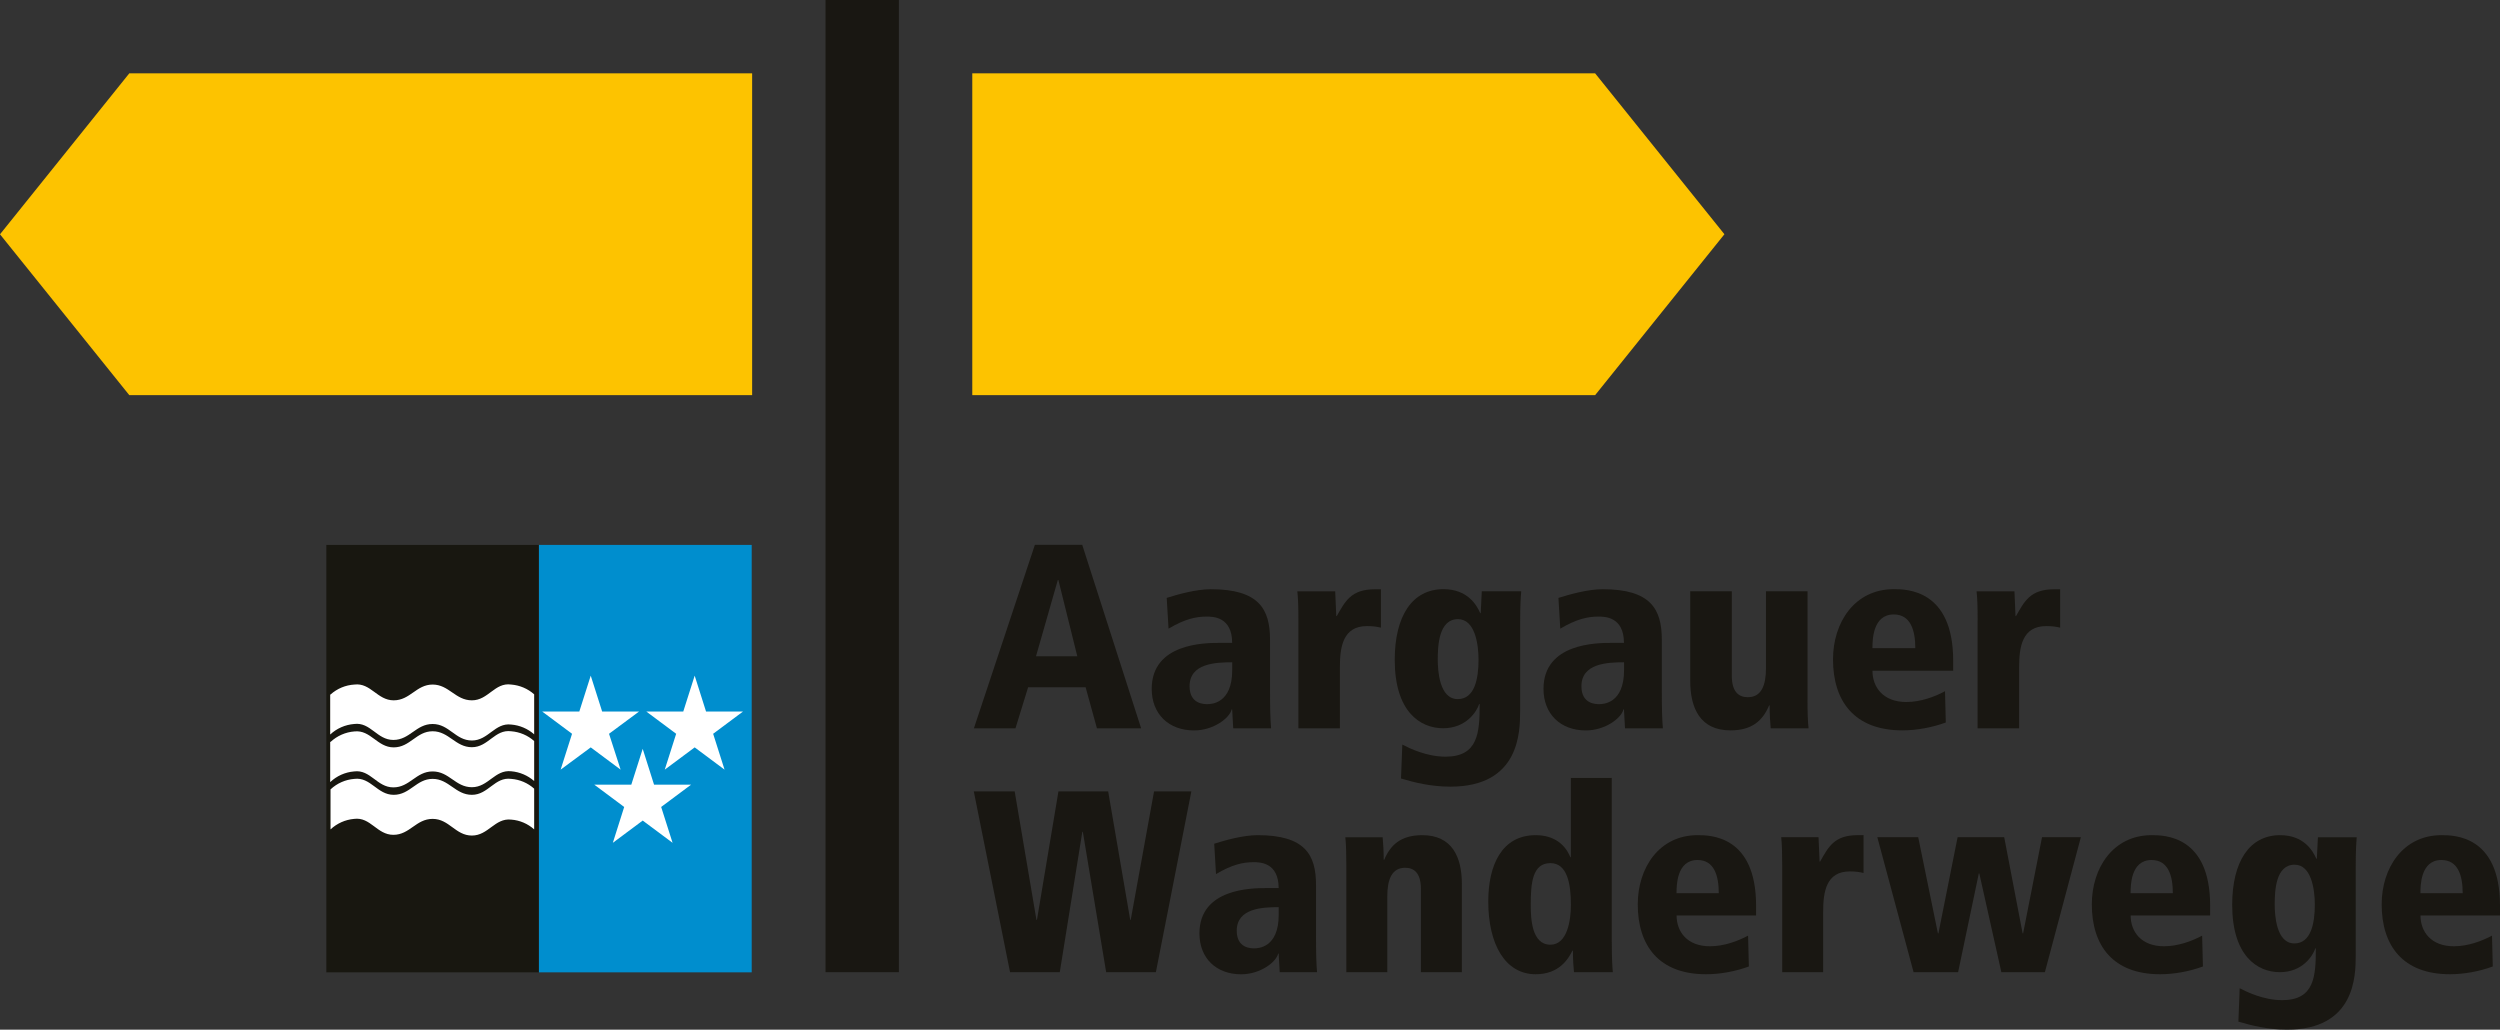 <?xml version="1.0" encoding="UTF-8"?>
<svg id="Ebene_2" xmlns="http://www.w3.org/2000/svg" viewBox="0 0 446.86 184.05">
  <rect x="0" y="0" width="446.86" height="184.05" fill="#333333" stroke="none"/>
  <defs>
    <style>
      .cls-1 {
        fill: #fff;
      }

      .cls-1, .cls-2, .cls-3 {
        fill-rule: evenodd;
      }

      .cls-2 {
        fill: #181710;
      }

      .cls-4 {
        fill: #191712;
      }

      .cls-3 {
        fill: #008ece;
      }

      .cls-5 {
        fill: #fdc300;
      }
    </style>
  </defs>
  <rect class="cls-4" x="147.56" y="0" width="13.11" height="173.77"/>
  <polygon class="cls-5" points="173.79 13.11 173.79 70.63 285.12 70.63 308.23 41.87 285.12 13.11 173.79 13.11"/>
  <polygon class="cls-5" points="23.11 13.11 0 41.88 23.11 70.63 134.44 70.63 134.44 13.11 23.11 13.11"/>
  <g>
    <path class="cls-4" d="M193.55,148.68h-.09l-4.03,25.09h-8.89l-6.48-32.31h7.31l3.89,22.96h.09l3.84-22.96h8.89l3.94,22.96h.09l4.17-22.96h6.67l-6.34,32.31h-8.89l-4.17-25.09Z"/>
    <path class="cls-4" d="M217.03,150.81c1.9-.6,5.14-1.53,7.78-1.53,8.47,0,10.42,3.52,10.42,8.89v8.8c0,3.57.05,5.19.18,6.81h-6.67l-.19-3.33h-.09c-.32,1.48-3.15,3.7-6.62,3.7-4.49,0-7.45-2.92-7.45-7.31,0-8.06,9.4-8.1,11.94-8.1h2.22c0-4.63-3.43-4.63-4.49-4.63-1.85,0-3.84.42-6.71,2.13l-.32-5.42ZM228.56,162.15c-2.92,0-7.5.19-7.5,4.21,0,3.15,2.55,3.15,3.15,3.15.65,0,4.35-.09,4.35-5.97v-1.39Z"/>
    <path class="cls-4" d="M253.98,158.91c0-3.01-1.34-3.8-2.82-3.8-2.36,0-3.19,2.04-3.19,5.14v13.52h-7.32v-19.07c0-2.32-.05-3.8-.18-5.05h6.67c.09,1.07.19,2.41.19,4.03h.09c1.11-2.64,2.96-4.4,6.8-4.4,5.32,0,7.08,3.89,7.08,8.7v15.79h-7.32v-14.86Z"/>
    <path class="cls-4" d="M288.1,168.35c0,3.06.09,4.31.18,5.42h-6.94c-.09-.93-.19-2.18-.19-3.84h-.09c-.74,1.48-2.36,4.21-6.57,4.21-5.42,0-8.47-5.32-8.47-13.01,0-6.48,2.41-11.85,8.47-11.85,3.38,0,5.32,1.76,6.2,3.94h.09v-14.17h7.31v29.3ZM277.13,168.86c3.01,0,3.66-4.35,3.66-7.13,0-3.84-.69-7.45-3.66-7.45-3.24,0-3.52,3.61-3.52,7.45,0,2.5.18,7.13,3.52,7.13Z"/>
    <path class="cls-4" d="M313.89,163.63h-14.21c0,2.87,1.85,5.51,5.97,5.51,2.5,0,5-.93,6.81-1.9l.14,5.51c-2.36.88-5.14,1.39-7.64,1.39-8.47,0-12.22-5.14-12.22-12.5,0-6.48,3.8-12.36,10.69-12.36,2.18,0,10.46,0,10.46,12.59v1.76ZM307.22,159.65c0-3.06-.79-5.93-3.8-5.93-3.75,0-3.75,4.63-3.75,5.93h7.55Z"/>
    <path class="cls-4" d="M318.56,154.7c0-2.32-.05-3.8-.18-5.05h6.67c.05,1.44.14,2.92.19,4.35h.09c1.48-2.59,2.5-4.72,6.71-4.72h1.06v6.76c-.79-.18-1.44-.28-2.45-.28-4.26,0-4.77,3.7-4.77,7.22v10.79h-7.32v-19.07Z"/>
    <path class="cls-4" d="M342.87,149.65l3.52,17.18h.09l3.43-17.18h8.33l3.29,17.18h.09l3.38-17.18h6.94l-6.43,24.12h-7.78l-3.94-17.64h-.09l-3.7,17.64h-7.96l-6.48-24.12h7.31Z"/>
    <path class="cls-4" d="M395.05,163.63h-14.21c0,2.87,1.85,5.51,5.97,5.51,2.5,0,5-.93,6.81-1.9l.14,5.51c-2.36.88-5.14,1.39-7.64,1.39-8.47,0-12.22-5.14-12.22-12.5,0-6.48,3.8-12.36,10.69-12.36,2.18,0,10.46,0,10.46,12.59v1.76ZM388.38,159.65c0-3.06-.79-5.93-3.8-5.93-3.75,0-3.75,4.63-3.75,5.93h7.55Z"/>
    <path class="cls-4" d="M421.07,170.85c0,3.52-.09,13.19-12.27,13.19-3.43,0-6.39-.74-8.7-1.43l.23-5.97c1.25.65,4.26,2.13,7.59,2.13,5.79,0,6.02-4.26,6.02-9.26h-.09c-.42,1.3-2.27,4.26-6.34,4.26s-8.52-2.96-8.52-12.04c0-7.68,3.06-12.45,8.56-12.45,4.21,0,5.83,2.73,6.48,4.21h.09l.19-3.84h6.94c-.09,1.11-.18,2.36-.18,5.42v15.79ZM410.1,168.63c2.96,0,3.66-3.56,3.66-6.94,0-2.78-.65-7.13-3.61-7.13-3.38,0-3.56,4.63-3.56,7.13,0,1.9.28,6.94,3.52,6.94Z"/>
    <path class="cls-4" d="M446.86,163.63h-14.21c0,2.87,1.85,5.51,5.97,5.51,2.5,0,5-.93,6.81-1.9l.14,5.51c-2.36.88-5.14,1.39-7.64,1.39-8.47,0-12.22-5.14-12.22-12.5,0-6.48,3.8-12.36,10.69-12.36,2.18,0,10.46,0,10.46,12.59v1.76ZM440.19,159.65c0-3.06-.79-5.93-3.8-5.93-3.75,0-3.75,4.63-3.75,5.93h7.55Z"/>
  </g>
  <g>
    <polygon class="cls-2" points="58.33 97.4 96.33 97.4 96.33 173.8 58.33 173.8 58.33 97.4 58.33 97.4"/>
    <polygon class="cls-3" points="96.33 97.4 134.36 97.4 134.36 173.8 96.33 173.8 96.33 97.4 96.33 97.4"/>
    <polygon class="cls-1" points="124.17 133.59 129.51 137.57 127.47 131.16 132.81 127.18 126.2 127.18 124.17 120.77 122.13 127.18 115.52 127.18 120.86 131.16 118.82 137.57 124.17 133.59 124.17 133.59"/>
    <polygon class="cls-1" points="105.59 133.59 110.93 137.57 108.86 131.16 114.23 127.18 107.63 127.18 105.59 120.77 103.55 127.18 96.91 127.18 102.25 131.16 100.21 137.57 105.59 133.59 105.59 133.59"/>
    <polygon class="cls-1" points="114.88 146.67 120.22 150.65 118.18 144.24 123.52 140.26 116.91 140.26 114.88 133.85 112.84 140.26 106.23 140.26 111.57 144.24 109.54 150.65 114.88 146.67 114.88 146.67"/>
    <path class="cls-1" d="M59.08,124.14c1.18-1.06,2.69-1.69,4.27-1.78,2.91-.36,4.08,2.82,7.02,2.82s4.05-2.82,6.96-2.82,4.08,2.82,7.02,2.82,4.08-3.24,7.02-2.82c1.52.12,2.97.73,4.11,1.75v7.15c-1.14-1.01-2.59-1.63-4.11-1.75-2.91-.36-4.08,2.85-7.02,2.85s-4.05-2.95-7.02-2.95-4.08,2.85-7.02,2.85-4.08-3.24-7.02-2.85c-1.59.13-3.1.79-4.27,1.88v-7.15h.06Z"/>
    <path class="cls-1" d="M59.08,132.62c1.17-1.09,2.68-1.76,4.27-1.88,2.91-.32,4.08,2.85,7.02,2.85s4.05-2.88,6.96-2.88,4.08,2.85,7.02,2.85,4.08-3.24,7.02-2.85c1.53.12,2.97.73,4.11,1.75v7.15c-1.15-1.01-2.59-1.62-4.11-1.75-2.91-.32-4.08,2.85-7.02,2.85s-4.05-2.82-7.02-2.82-4.08,2.85-7.02,2.85-4.08-3.24-7.02-2.85c-1.6.13-3.11.81-4.27,1.91v-7.19h.06Z"/>
    <path class="cls-1" d="M59.08,141.1c1.17-1.1,2.68-1.76,4.27-1.88,2.91-.36,4.08,2.85,7.02,2.85s4.05-2.85,6.96-2.85,4.08,2.85,7.02,2.85,4.08-3.24,7.02-2.85c1.53.11,2.97.73,4.11,1.75v7.28c-1.14-1.02-2.58-1.64-4.11-1.75-2.91-.32-4.08,2.85-7.02,2.85s-4.05-2.98-7.02-2.98-4.08,2.85-7.02,2.85-4.08-3.24-7.02-2.85c-1.57.14-3.05.8-4.21,1.88v-7.15Z"/>
  </g>
  <g>
    <path class="cls-4" d="M194.06,122.85h-10.29l-2.26,7.33h-7.43l10.9-32.8h8.46l10.53,32.8h-7.9l-2.02-7.33ZM189.17,103.67h-.09l-3.9,13.63h7.38l-3.38-13.63Z"/>
    <path class="cls-4" d="M208.54,106.87c1.93-.61,5.22-1.55,7.9-1.55,8.6,0,10.57,3.57,10.57,9.02v8.93c0,3.62.05,5.26.19,6.91h-6.77l-.19-3.38h-.09c-.33,1.5-3.2,3.76-6.72,3.76-4.56,0-7.57-2.96-7.57-7.43,0-8.18,9.54-8.22,12.12-8.22h2.26c0-4.7-3.48-4.7-4.56-4.7-1.88,0-3.9.42-6.81,2.16l-.33-5.5ZM220.24,118.38c-2.96,0-7.61.19-7.61,4.28,0,3.2,2.58,3.2,3.2,3.2.66,0,4.42-.09,4.42-6.06v-1.41Z"/>
    <path class="cls-4" d="M232.08,110.82c0-2.35-.05-3.85-.19-5.12h6.77c.05,1.46.14,2.96.19,4.42h.09c1.5-2.63,2.54-4.79,6.81-4.79h1.08v6.86c-.8-.19-1.46-.28-2.49-.28-4.32,0-4.84,3.76-4.84,7.33v10.95h-7.42v-19.36Z"/>
    <path class="cls-4" d="M271.71,127.22c0,3.57-.09,13.39-12.45,13.39-3.48,0-6.49-.75-8.84-1.46l.24-6.06c1.27.66,4.32,2.16,7.71,2.16,5.87,0,6.11-4.32,6.11-9.4h-.09c-.42,1.32-2.3,4.32-6.44,4.32s-8.65-3.01-8.65-12.22c0-7.8,3.1-12.64,8.7-12.64,4.28,0,5.92,2.77,6.58,4.28h.09l.19-3.9h7.05c-.09,1.13-.19,2.4-.19,5.5v16.03ZM260.57,124.96c3.01,0,3.71-3.62,3.71-7.05,0-2.82-.66-7.24-3.67-7.24-3.43,0-3.62,4.7-3.62,7.24,0,1.93.28,7.05,3.57,7.05Z"/>
    <path class="cls-4" d="M278.57,106.87c1.93-.61,5.22-1.55,7.9-1.55,8.6,0,10.57,3.57,10.57,9.02v8.93c0,3.62.05,5.26.19,6.91h-6.77l-.19-3.38h-.09c-.33,1.5-3.2,3.76-6.72,3.76-4.56,0-7.57-2.96-7.57-7.43,0-8.18,9.54-8.22,12.12-8.22h2.26c0-4.7-3.48-4.7-4.56-4.7-1.88,0-3.9.42-6.82,2.16l-.33-5.5ZM290.28,118.38c-2.96,0-7.61.19-7.61,4.28,0,3.2,2.58,3.2,3.2,3.2.66,0,4.42-.09,4.42-6.06v-1.41Z"/>
    <path class="cls-4" d="M323.08,125.06c0,2.35.05,3.85.19,5.12h-6.77c-.09-1.08-.19-2.44-.19-4.09h-.09c-1.13,2.68-3.01,4.46-6.91,4.46-5.4,0-7.19-3.95-7.19-8.84v-16.03h7.43v15.09c0,3.05,1.36,3.85,2.87,3.85,2.4,0,3.24-2.07,3.24-5.22v-13.72h7.43v19.36Z"/>
    <path class="cls-4" d="M349.12,119.89h-14.43c0,2.91,1.88,5.59,6.06,5.59,2.54,0,5.08-.94,6.91-1.93l.14,5.59c-2.4.89-5.22,1.41-7.75,1.41-8.6,0-12.41-5.22-12.41-12.69,0-6.58,3.85-12.55,10.86-12.55,2.21,0,10.62,0,10.62,12.78v1.79ZM342.35,115.85c0-3.1-.8-6.02-3.85-6.02-3.81,0-3.81,4.7-3.81,6.02h7.66Z"/>
    <path class="cls-4" d="M353.49,110.82c0-2.35-.05-3.85-.19-5.12h6.77c.05,1.46.14,2.96.19,4.42h.09c1.5-2.63,2.54-4.79,6.81-4.79h1.08v6.86c-.8-.19-1.46-.28-2.49-.28-4.32,0-4.84,3.76-4.84,7.33v10.95h-7.43v-19.36Z"/>
  </g>
</svg>